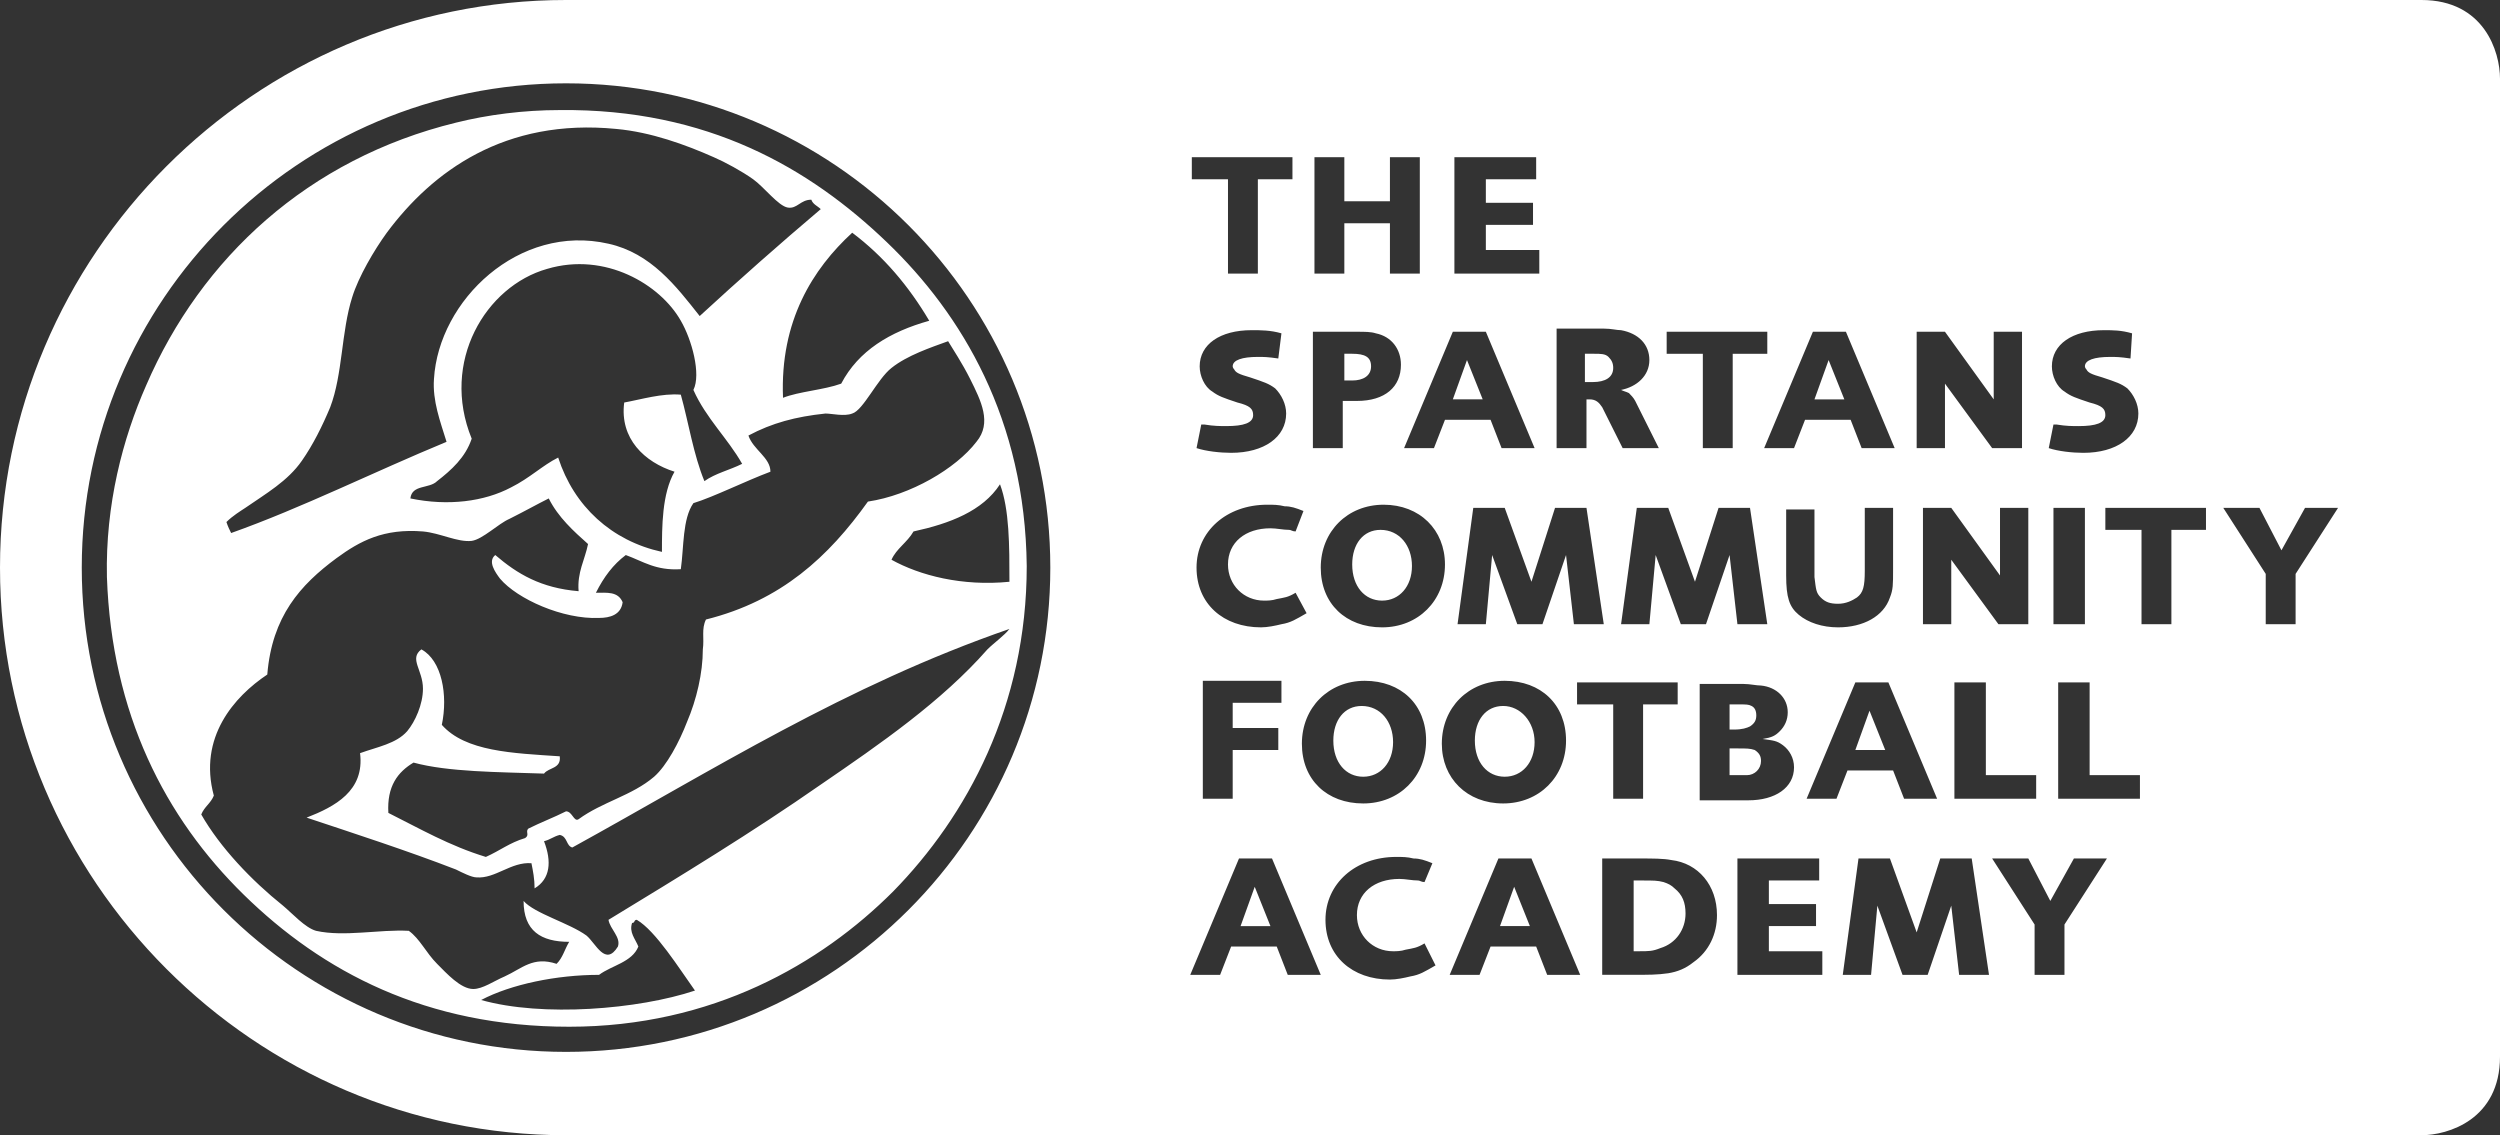 <?xml version="1.0" encoding="UTF-8"?><svg id="Layer_1" xmlns="http://www.w3.org/2000/svg" viewBox="0 0 159 72.2"><rect x="0" y="0" width="159" height="72.2" fill="#333333" stroke="none"/><defs><style>.cls-1{fill:#fff;}</style></defs><path class="cls-1" d="M86.6,44.9c1.2,0,2,1,2,2.3s-.8,2.2-1.9,2.2-1.9-.9-1.9-2.3c0-1.3,.7-2.2,1.8-2.2Zm32.3,.3l-.9,2.5h1.9l-1-2.5Zm-40,13.7h1.9l-1-2.5-.9,2.5Zm33.1-10.5c0-.3-.1-.5-.4-.7-.3-.1-.5-.1-1.1-.1h-.5v1.7h1.1c.5,0,.9-.4,.9-.9Zm-46.7-12.4c0,8.9-3.8,15.9-8.5,20.7-4.6,4.6-11.5,8.6-20.6,8.6s-15.7-3.5-20.7-8.4c-5-4.9-8.4-11.5-8.7-20.2-.1-4.6,1-8.8,2.5-12.2,3.5-8.1,10.3-14.4,19.7-16.7,2-.5,4.3-.8,6.6-.8,9.4-.1,15.9,3.7,20.8,8.4,4.8,4.6,8.8,11.3,8.9,20.6Zm-50.9-2.8c.1,.3,.2,.5,.3,.7,4.5-1.6,9.1-3.9,13.7-5.8-.4-1.3-.9-2.6-.8-4,.3-5,5.4-9.9,11.1-8.6,2.7,.6,4.3,2.7,5.8,4.6,2.5-2.3,5.1-4.6,7.7-6.8-.2-.2-.5-.3-.6-.6-.7,0-.9,.6-1.5,.5-.6-.1-1.5-1.3-2.2-1.8-.7-.5-1.8-1.1-2.5-1.4-1.8-.8-4-1.6-6.2-1.8-7.1-.7-11.7,2.7-14.6,6.6-.8,1.1-1.8,2.8-2.2,4.1-.7,2.2-.6,4.9-1.4,7-.5,1.2-1.1,2.4-1.8,3.4-.9,1.3-2.3,2.1-3.6,3-.3,.2-.8,.5-1.2,.9Zm25.3-7.6c1.1-.2,2.4-.6,3.6-.5,.5,1.8,.8,3.8,1.5,5.5,.7-.5,1.6-.7,2.4-1.1-.9-1.6-2.3-2.9-3.1-4.7,.5-1-.1-3.2-.8-4.4-1.3-2.3-4.8-4.4-8.5-3.3-3.9,1.1-6.8,5.9-4.8,10.8-.4,1.2-1.3,2-2.2,2.7-.5,.5-1.6,.2-1.7,1.1,2.4,.5,4.7,.2,6.4-.7,1.2-.6,2-1.4,3-1.9,1,3.1,3.4,5.3,6.6,6,0-1.6,0-3.7,.8-5.1-1.9-.6-3.5-2.1-3.2-4.4Zm4.5,37.4c-1-1.4-2.5-3.8-3.7-4.5-.2,0-.1,.2-.3,.2-.2,.6,.2,1,.4,1.5-.4,1-1.7,1.2-2.5,1.8-2.7,0-5.6,.6-7.5,1.6,3.9,1.1,10,.6,13.6-.6Zm13.9-29.2c-.4,.7-1.1,1.1-1.4,1.8,1.8,1,4.5,1.7,7.5,1.4,0-2.3,0-4.6-.6-6.2-1.1,1.7-3.2,2.5-5.5,3Zm2.2-12.1c-1.1,.4-2.6,.9-3.6,1.7-.9,.7-1.8,2.7-2.5,2.9-.5,.2-1.3,0-1.7,0-1.9,.2-3.4,.6-4.9,1.4,.3,.9,1.4,1.4,1.4,2.3-1.6,.6-3.6,1.6-4.9,2-.7,1-.6,2.8-.8,4.2-1.6,.1-2.4-.5-3.5-.9-.8,.6-1.4,1.4-1.9,2.4,.7,0,1.4-.1,1.7,.6-.1,.8-.8,1-1.5,1-2.3,.1-5.2-1.2-6.3-2.5-.3-.4-.8-1.1-.3-1.5,1.4,1.2,2.9,2.1,5.3,2.3-.1-1.2,.4-2,.6-3-.9-.8-1.9-1.7-2.5-2.9-.8,.4-1.5,.8-2.5,1.3-.7,.3-1.7,1.3-2.4,1.4-.9,.1-2-.5-3.1-.6-2.5-.2-4,.6-5.5,1.7-2.3,1.7-4.1,3.7-4.4,7.4-2.1,1.4-4.4,4-3.4,7.7-.2,.5-.6,.7-.8,1.2,1.2,2.1,3.2,4.2,5.2,5.8,.6,.5,1.4,1.4,2.1,1.6,1.8,.4,4-.1,5.9,0,.7,.5,1.1,1.4,1.8,2.1,.6,.6,1.5,1.6,2.3,1.6,.6,0,1.3-.5,2-.8,1.1-.5,1.8-1.3,3.3-.8,.4-.4,.5-.9,.8-1.4-1.8,0-2.9-.7-2.9-2.6,.7,.8,2.9,1.4,4,2.2,.6,.5,1.2,2,2,.7,.2-.6-.5-1.1-.6-1.7,4.6-2.8,9.2-5.6,13.5-8.6,3.8-2.6,7.7-5.3,10.6-8.6,.4-.4,1.1-.9,1.4-1.3-10.4,3.6-18.9,9-27.8,13.9-.4-.1-.3-.7-.8-.8-.4,.1-.6,.3-1,.4,.5,1.3,.4,2.4-.6,3,0-.6-.1-1.1-.2-1.6-1.3-.1-2.3,1-3.5,.9-.3,0-.9-.3-1.3-.5-3.1-1.2-6.5-2.3-9.5-3.3,1.8-.7,3.7-1.7,3.4-4.1,1.1-.4,2.3-.6,3-1.4,.5-.6,1-1.7,1-2.7,0-1.2-.9-1.9-.1-2.5,1.3,.7,1.7,2.9,1.3,4.8,1.5,1.7,4.5,1.8,7.5,2,.1,.8-.7,.7-1,1.1-2.9-.1-6.1-.1-8.3-.7-1,.6-1.7,1.5-1.6,3.2,2,1,3.9,2.1,6.2,2.8,.9-.4,1.5-.9,2.5-1.2,.3-.2,0-.4,.2-.6,.8-.4,1.6-.7,2.4-1.1,.4,0,.5,.7,.8,.5,1.5-1.1,3.4-1.5,4.8-2.7,.8-.7,1.6-2.2,2.1-3.5,.6-1.4,1-3.1,1-4.6,.1-.7-.1-1.3,.2-1.9,4.8-1.2,7.8-4,10.3-7.5,2.7-.4,5.6-2.1,6.9-3.8,1-1.2,.3-2.6-.4-4-.5-1-1.1-1.9-1.4-2.4Zm-1.2-1.3c-1.3-2.2-2.9-4.1-4.9-5.6-2.5,2.3-4.6,5.6-4.4,10.5,1-.4,2.6-.5,3.7-.9,1.1-2.1,3.1-3.3,5.6-4ZM159,5v62.2c0,4-3.3,5-5,5H36C16.2,72.2,0,56,0,36.1S16.2,0,36,0h118C158,0,159,3.3,159,5Zm-25.1,21.4c0,.5-.6,.7-1.7,.7-.4,0-.8,0-1.4-.1h-.2l-.3,1.5c.6,.2,1.5,.3,2.2,.3,2.1,0,3.5-1,3.5-2.5,0-.6-.3-1.2-.7-1.6-.4-.3-.7-.4-1.6-.7-.7-.2-.9-.3-1-.5-.1-.1-.1-.2-.1-.2,0-.4,.6-.6,1.6-.6,.4,0,.6,0,1.3,.1l.1-1.6c-.7-.2-1.2-.2-1.8-.2-2,0-3.3,.9-3.3,2.3,0,.6,.3,1.3,.8,1.6,.4,.3,.7,.4,1.6,.7,.8,.2,1,.4,1,.8Zm-3.3,5.9v7.4h2v-7.4h-2Zm-4.3,17v-5.9h-2v7.4h5.2v-1.5h-3.2Zm2.7-17h-1.8v4.3l-3.1-4.3h-1.8v7.4h1.8v-4.1l3,4.1h1.9v-7.4Zm-7.1-3.8h1.8v-4.1l3,4.1h1.9v-7.4h-1.8v4.3l-3.1-4.3h-1.8v7.4Zm-6.6-7.4l-3.1,7.4h1.9l.7-1.8h2.9l.7,1.8h2.1l-3.1-7.4h-2.1Zm-12.7,23.7v6h1.9v-6h2.2v-1.4h-6.4v1.4h2.3Zm4.3-5.1h1.6l1.5-4.4,.5,4.4h1.9l-1.1-7.4h-2l-1.5,4.7-1.7-4.7h-2l-1,7.4h1.8l.4-4.4,1.6,4.4Zm1.2,11.2h3.1c1.7,0,2.9-.8,2.9-2.1,0-.6-.3-1.1-.7-1.4-.4-.3-.6-.3-1.3-.4,.6-.1,.8-.2,1.1-.5s.5-.7,.5-1.2c0-.9-.7-1.6-1.7-1.7-.3,0-.7-.1-1.1-.1h-2.8v7.4Zm6.3-11.8c.6,.5,1.5,.8,2.5,.8,1.6,0,2.9-.7,3.3-1.9,.2-.5,.2-.8,.2-1.8v-3.9h-1.8v4c0,1-.1,1.4-.5,1.7-.3,.2-.7,.4-1.2,.4s-.8-.1-1.1-.4-.3-.5-.4-1.3v-4.3h-1.8v4.2c0,1.4,.2,2,.8,2.5Zm-8.4-16.6h2.3v6h1.9v-6h2.2v-1.4h-6.4v1.4Zm-7,6h1.9v-3.1h.2c.4,0,.6,.2,.8,.5l1.3,2.6h2.3l-1.5-3c-.1-.2-.3-.4-.4-.5-.2-.1-.3-.1-.5-.2,1-.2,1.8-.9,1.8-1.9s-.7-1.7-1.8-1.9c-.3,0-.6-.1-1.1-.1h-3v7.6Zm-.1,3.8l-1.5,4.7-1.7-4.7h-2l-1,7.4h1.8l.4-4.4,1.6,4.4h1.6l1.5-4.4,.5,4.4h1.9l-1.1-7.4h-2Zm-6.4-14.9h5.4v-1.5h-3.4v-1.6h3v-1.4h-3v-1.5h3.2v-1.4h-5.2v7.4Zm-.1,3.7l-3.1,7.4h1.9l.7-1.8h2.9l.7,1.8h2.1l-3.1-7.4h-2.1Zm-.5,14.8c0-2.2-1.6-3.8-3.9-3.8s-4,1.7-4,4,1.6,3.8,3.9,3.8,4-1.7,4-4Zm-5.1,7.4c-2.3,0-4,1.7-4,4s1.6,3.8,3.9,3.8,4-1.7,4-4-1.6-3.8-3.9-3.8Zm-3.2-25.9h1.9v-3.2h2.9v3.2h1.9v-7.4h-1.9v2.8h-2.9v-2.8h-1.9v7.4Zm-.1,11.1h1.9v-3h.9c1.8,0,2.8-.9,2.8-2.3,0-1-.6-1.8-1.6-2-.3-.1-.7-.1-1.2-.1h-2.8v7.4Zm-5.4,7.4c0-1.4,1.1-2.3,2.7-2.3,.4,0,.8,.1,1.2,.1,.1,0,.2,.1,.4,.1l.5-1.3c-.5-.2-.8-.3-1.2-.3-.4-.1-.7-.1-1.1-.1-2.6,0-4.5,1.7-4.5,4s1.7,3.8,4.1,3.8c.4,0,.9-.1,1.3-.2,.6-.1,.9-.3,1.6-.7l-.7-1.3c-.5,.3-.7,.3-1.2,.4-.3,.1-.6,.1-.8,.1-1.3,0-2.3-1-2.3-2.3Zm.3,10.4v-1.6h3.1v-1.4h-5v7.5h1.9v-3.1h2.9v-1.4h-2.9Zm1.3-19.9c0,.5-.6,.7-1.7,.7-.4,0-.8,0-1.4-.1h-.2l-.3,1.5c.6,.2,1.5,.3,2.2,.3,2.1,0,3.5-1,3.5-2.5,0-.6-.3-1.2-.7-1.6-.4-.3-.7-.4-1.6-.7-.7-.2-.9-.3-1-.5-.1-.1-.1-.2-.1-.2,0-.4,.6-.6,1.6-.6,.4,0,.6,0,1.3,.1l.2-1.6c-.7-.2-1.3-.2-1.9-.2-2,0-3.3,.9-3.3,2.3,0,.6,.3,1.3,.8,1.6,.4,.3,.7,.4,1.6,.7,.8,.2,1,.4,1,.8Zm-3.9-15h2.3v6h1.9v-6h2.2v-1.4h-6.4v1.4Zm-9,24.7c0-17-13.8-30.8-30.8-30.8S5.2,19.1,5.2,36.1s13.8,30.8,30.8,30.8,30.8-13.8,30.8-30.8Zm17.2,25.9l-3.1-7.4h-2.1l-3.1,7.4h1.9l.7-1.8h2.9l.7,1.8h2.1Zm7.3-.6l-.7-1.4c-.5,.3-.7,.3-1.2,.4-.3,.1-.6,.1-.8,.1-1.3,0-2.3-1-2.3-2.3,0-1.4,1.1-2.3,2.7-2.3,.4,0,.8,.1,1.2,.1,.1,0,.2,.1,.4,.1l.5-1.2c-.5-.2-.8-.3-1.2-.3-.4-.1-.7-.1-1.1-.1-2.6,0-4.5,1.7-4.5,4s1.7,3.8,4.1,3.8c.4,0,.9-.1,1.3-.2,.6-.1,.9-.3,1.6-.7Zm.4-14.1c0,2.2,1.6,3.8,3.9,3.8s4-1.7,4-4-1.6-3.8-3.9-3.8-4,1.7-4,4Zm8.8,14.7l-3.1-7.4h-2.1l-3.1,7.4h1.9l.7-1.8h2.9l.7,1.8h2.1Zm8.7-3.8c0-1.9-1.2-3.3-2.9-3.5-.5-.1-1.2-.1-2-.1h-2.4v7.4h1.8c1.2,0,1.7,0,2.4-.1,.6-.1,1.1-.3,1.6-.7,1-.7,1.5-1.8,1.5-3Zm6.7,2.3h-3.4v-1.6h3v-1.4h-3v-1.5h3.2v-1.4h-5.2v7.4h5.4v-1.5Zm.9-9.7l.7-1.8h2.9l.7,1.8h2.1l-3.1-7.4h-2.1l-3.1,7.4h1.9Zm9.7,11.2l-1.1-7.4h-2l-1.5,4.7-1.7-4.7h-2l-1,7.4h1.8l.4-4.4,1.6,4.4h1.6l1.5-4.4,.5,4.4h1.9Zm7.5-7.4h-2.1l-1.5,2.7-1.4-2.7h-2.3l2.7,4.2v3.2h1.9v-3.2l2.7-4.2Zm2.1-5.3h-3.2v-5.9h-2v7.4h5.2v-1.5Zm4.2-17h-6.4v1.4h2.3v6h1.9v-6h2.2v-1.4Zm8.4,0h-2.1l-1.5,2.7-1.4-2.7h-2.3l2.7,4.2v3.2h1.9v-3.2l2.7-4.2Zm-32.4-9.4l-.9,2.5h1.9l-1-2.5Zm-5,23.3c.3-.2,.4-.4,.4-.7s-.1-.5-.3-.6c-.2-.1-.3-.1-.9-.1h-.5v1.6h.3c.5,0,.8-.1,1-.2Zm-15.9,12.7h1.9l-1-2.5-.9,2.5Zm-7.6-25.2c-1.1,0-1.8,.9-1.8,2.2,0,1.4,.8,2.3,1.9,2.3s1.9-.9,1.9-2.2-.8-2.3-2-2.3Zm14.8-10.3c0-.3-.1-.5-.3-.7s-.5-.2-.9-.2h-.6v1.8h.5c.8,0,1.3-.3,1.3-.9Zm-6.9,26c1.1,0,1.9-.9,1.9-2.2s-.9-2.3-2-2.3-1.8,.9-1.8,2.2c0,1.4,.8,2.3,1.9,2.3Zm-2.4-26.5l-.9,2.5h1.9l-1-2.5Zm12.5,33.2c-.4-.1-.6-.1-1.4-.1h-.5v4.5h.3c.7,0,.9,0,1.4-.2,1-.3,1.6-1.2,1.6-2.2,0-.7-.2-1.2-.7-1.6-.2-.2-.4-.3-.7-.4Zm-18.6-32.8c0-.6-.4-.8-1.2-.8h-.5v1.7h.5c.7,0,1.2-.3,1.2-.9Z"/><path class="cls-1" d="M42.7,27.5c-.4-.1-.4,.2-.7,.2,.3,.6,.8,1.1,1.3,1.5-.1-.6-.4-1.1-.6-1.7"/></svg>